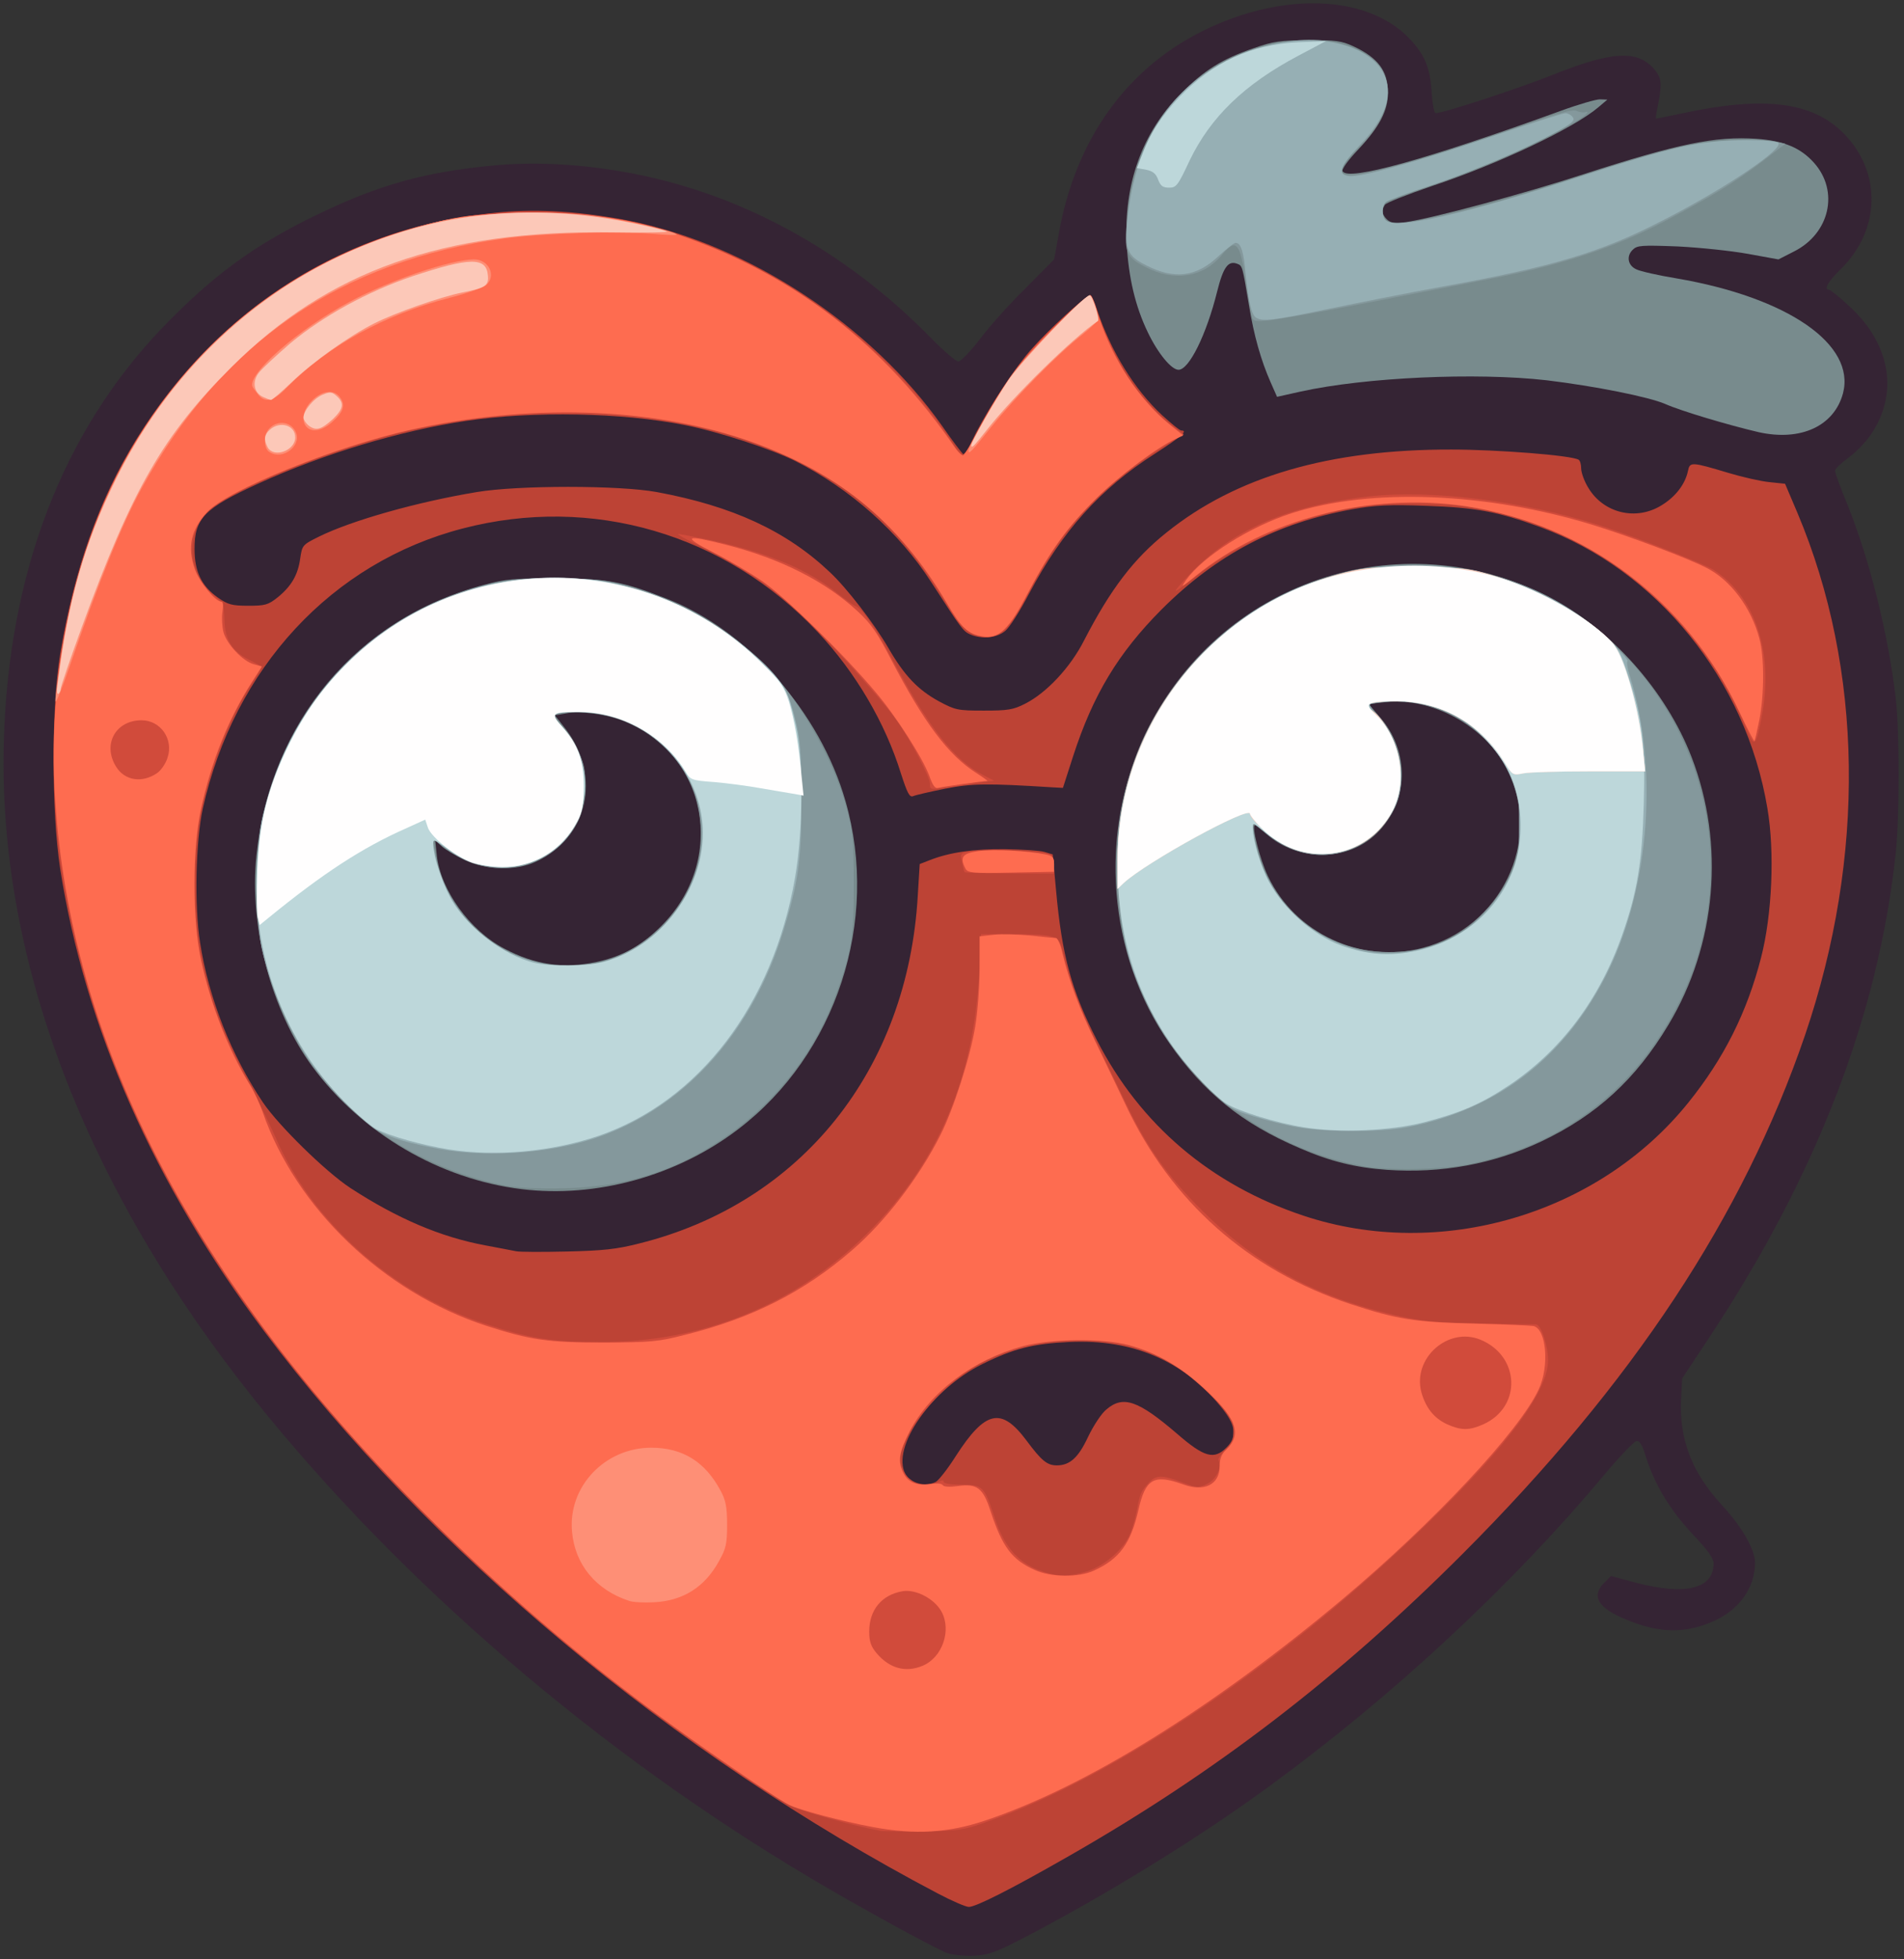 <?xml version="1.0" encoding="utf-8"?>
<!-- Generator: Adobe Illustrator 27.4.0, SVG Export Plug-In . SVG Version: 6.00 Build 0)  -->
<svg version="1.1" baseProfile="tiny" id="Layer_1" xmlns="http://www.w3.org/2000/svg" xmlns:xlink="http://www.w3.org/1999/xlink"
	 x="0px" y="0px" viewBox="0 0 690 710" overflow="visible" xml:space="preserve">
<rect x="0" y="0" width="690" height="710" fill="#333333" stroke="none"/>
<path fill="#352434" d="M343,707.6c-4.7-1.8-32.2-16.9-49-26.9c-77.2-45.8-148.8-107.4-201.5-173.2c-61.7-77.1-93.4-160.2-91.1-239
	C3.1,207.4,22.8,156.3,59,118.6C77.2,99.8,91.8,89,114.5,78c22.4-10.9,39-15.6,64-18c14.1-1.4,30.1-0.7,46.5,2.1
	c41.6,7,80.9,28.1,112.6,60.6c4.5,4.6,8.9,8.3,9.7,8.3c0.9,0,4.4-3.7,7.9-8.2c3.4-4.6,10.9-12.9,16.6-18.5L382,94l1.6-8.7
	c6-35.1,25.3-61.6,54.6-75.2c28.1-13.1,57.5-11.6,72.3,3.6c5.7,5.9,7.8,10.7,8.3,19.6c0.3,4.4,0.9,7.7,1.5,7.7
	c2.8,0,29.7-8.8,42.7-14c21.4-8.5,30.5-9,36.6-1.8c2.7,3.3,2.8,5.3,0.9,14.6c-0.4,1.7-0.5,3.2-0.3,3.2s4.4-0.9,9.3-1.9
	c29.6-6.4,47.1-4.3,58.5,7.1c14,14.1,13.6,35.1-1,49.4c-4.6,4.5-6.2,7.4-4.1,7.4c0.4,0,3.8,2.7,7.4,6.1
	c15.2,13.9,17.9,32.3,7.1,47.2c-1.9,2.6-5.5,6.2-8,7.9c-2.4,1.8-4.4,3.7-4.4,4.4s2,6.3,4.6,12.5c8.1,20.3,14.7,46.8,17.4,69.9
	c1.4,12.2,1.4,42.7,0,56.1c-6.2,58.5-28.7,116.9-67.8,175.9l-9.6,14.5l-0.4,7.6c-0.7,14.5,4,26.7,15,38.5
	c7.2,7.9,11.8,15.8,11.8,20.8c0,8.8-5.6,16.8-14.7,20.9c-11.1,5-20.8,4.6-34-1.3c-8.5-3.9-10.5-7.9-5.9-12.5l2.4-2.4l9.3,2.5
	c17.9,4.6,27.9,2.1,27.9-7.1c0-1.8-2.2-4.9-7.8-10.8c-8.1-8.7-13.6-17.8-16.8-28c-1.3-4.3-2.2-5.7-3.4-5.5
	c-0.9,0.2-6.2,5.7-11.7,12.3C547.5,574.9,504.2,615.1,459,648c-24.9,18.2-58.6,38.9-87.8,54.1c-10.6,5.5-12.9,6.3-18.4,6.6
	C349.2,708.8,345,708.4,343,707.6L343,707.6z"/>
<path fill="#BD4335" d="M339.8,686.1c-96-50.5-184.8-124.6-244-203.6c-40-53.4-65-110.1-74-167.7c-3.2-20.9-3.2-58.4,0-77.8
	c5.1-30.7,14-55.8,27.6-77.8c29.9-48.2,76.4-77.2,132-82.3c14.1-1.3,30.2-0.2,47.1,3.2c42.9,8.7,87.1,37.7,112.9,74.2
	c3.7,5.4,7.2,9.9,7.6,10.2s1.8-1.6,3-4.3c4.1-8.7,12.8-22.6,19.6-31.1c5.8-7.2,21.7-22.1,23.6-22.1c0.3,0,1.4,2.4,2.4,5.3
	c4.8,14.7,13.6,29,23.6,38.2c3.3,3,6.3,5.5,6.9,5.5c2.6,0-0.1,2.3-9.7,8.5C398.7,177.1,385,192.4,373,215
	c-3.3,6.3-7.2,12.5-8.8,13.7c-3,2.5-8.5,3-12.6,1.2c-2.6-1.2-3.1-1.9-14.1-18.9c-11.7-18.2-29.4-33.9-49.4-44
	c-8.7-4.3-27.5-10.5-39.6-12.9c-22.9-4.6-55.2-5.2-79.5-1.6c-24.2,3.6-51.9,12-75.3,22.7c-19.7,9-23.2,12.6-23.2,23.7
	c0,8.2,2.5,13.4,8.4,17.6c3.7,2.6,5.1,3,11.1,3c6.1,0,7.2-0.3,10.7-3.1c4.9-4,7.3-8.1,8.1-14.1c0.7-4.7,0.8-4.9,6.9-7.9
	c11.8-5.8,35.4-12.5,57.1-16.1c14.9-2.5,51.6-2.5,65.2,0c27.5,5.1,47,14.1,62.8,29.1c6.1,5.7,16.1,18.7,21.2,27.5
	c5.7,9.9,10.7,15.1,18.2,19.2c6,3.2,6.8,3.4,16.3,3.4c8.7,0,10.7-0.3,15-2.5c7.7-3.9,16.4-13.1,21.4-23c9.5-18.4,17.9-29.5,29.8-39
	c25.2-20.3,59-30.2,103.3-30.1c16.5,0,43.6,2.1,46.1,3.7c0.5,0.3,0.9,1.7,0.9,3.1c0,1.5,1.1,4.6,2.5,6.9c5.5,9.4,17.5,12.3,26.8,6.4
	c5-3.1,8.4-7.6,9.4-12.3c0.7-3.4,1.1-3.4,14.8,0.7c5,1.5,11.6,3,14.7,3.3l5.7,0.6l4.5,10.6c23.9,56.7,24.8,124.4,2.7,189.3
	c-22.4,65.5-62.4,126.1-124.1,187.9c-44.7,44.7-89.3,79-142.7,109.5c-20.6,11.8-33.6,18.4-36.2,18.4
	C350,691,344.9,688.8,339.8,686.1L339.8,686.1z M339.1,537c1.1-0.6,4.4-4.8,7.3-9.4c10.7-16.6,16.5-17.8,25.6-5.6
	c5.5,7.4,7.5,9,11,9c4.7,0,7.8-2.8,11.3-10.3c1.9-4,4.9-8.6,6.7-10c6-5.1,11.4-3.3,25.4,8.7c10,8.7,13.6,9.7,18.1,5.1
	c4-3.9,3.4-8.2-2.2-14.9c-13.6-16.6-31.9-24.4-54.8-23.3c-13.2,0.6-20.2,2.4-31.5,8c-18.3,9-33.1,30.1-27.9,39.8
	C329.9,537.5,335.4,538.9,339.1,537L339.1,537z M231.6,450.6c58.7-14.6,97.4-62.9,101-126.1l0.7-11.4l3.6-1.4
	c7.1-2.8,15.8-4.1,27.1-4c6.3,0.1,12.9,0.5,14.5,1l3,0.9l1.2,12.9c2.1,23.6,5.6,36.5,14.8,54.4c15.7,30.7,41.3,52.4,74.8,63.6
	c49.5,16.5,106.9-0.4,139.5-40.9c12.9-16,21.3-32.7,26.4-52.6c4-15.4,5-38.3,2.3-54.1c-7.8-46.7-40-86.4-82.6-102
	c-15.1-5.5-23.1-7-41.1-7.6c-13.3-0.5-18.5-0.2-26.5,1.2c-27.4,4.9-49.4,16.4-69.4,36.4c-15.7,15.8-24.8,30.9-32,53.1l-3.7,11.5
	l-3.8-0.2c-23.9-1.5-29.1-1.4-38.9,0.5c-5.5,1.1-10.7,2.3-11.6,2.7c-1.3,0.5-2.1-1.1-4.4-8.2c-5.7-18.4-16.4-36.6-30.1-51.2
	c-33.6-35.7-81.9-49.8-128.7-37.6c-47.4,12.3-82.9,50.6-94.2,101.5c-2.6,11.8-3.1,35.3-1,48.5c3.1,20.1,11.2,40.7,22.8,58
	c5.6,8.3,22.7,25.1,31.7,31c16.9,11,32.7,17.8,49,20.8c4.7,0.9,9.6,1.8,11,2.1c1.4,0.3,9.7,0.3,18.5,0.1
	C218.4,453.2,223.4,452.7,231.6,450.6L231.6,450.6z"/>
<path fill="#D14B3B" d="M319,663.4c-10.5-2-27.9-6.8-32.2-9c-12.8-6.4-54.8-36.5-79.1-56.6c-42.5-35.2-84.3-78.5-112.1-116.2
	c-42.1-57-66.1-112.9-74.2-173.1c-2.6-19.4-2.4-52.8,0.4-70.2c2.6-15.9,5.9-29.5,10.7-43.2c15.2-43.8,47.1-80.8,86.5-100.6
	c34.1-17.1,70.7-22,108.5-14.4c45.7,9.2,92.3,41,117.8,80.6c1.5,2.4,3.2,4.3,3.7,4.3s2.8-3.7,5.1-8.2c5.2-10.5,13.1-22.5,20.1-30.6
	c5.2-6.1,19.6-19.2,21-19.2c0.4,0,1.5,2.6,2.4,5.8c1.8,6.1,8.1,19.5,11.6,24.6c4.4,6.3,10.7,13.2,15.2,16.5l4.6,3.5l-3.2,1.9
	c-26.6,15.9-41.1,31.5-54.8,58.8c-2.1,4.2-5.3,8.8-7,10.3c-5.9,5-13.8,2.4-18.8-6c-17.6-30.1-35.4-46.5-63.5-58.6
	c-34.4-14.9-83.1-18.1-129.2-8.7c-29.6,6.1-71.2,22.9-78.3,31.5c-7.2,8.7-5.7,21.7,3.4,29.2c3.3,2.7,3.6,3.4,3.7,8.8
	c0.2,7.2,2.9,11.5,9,14.5c2.3,1.2,4.4,2.3,4.5,2.5c0.2,0.1-1.1,2.4-2.8,4.9c-8.1,11.8-15.3,29.9-19.2,47.9c-3,14.2-3,37.9,0.1,52.2
	C76.5,364.1,80,373.1,92,396c2.5,4.7,6.1,12.1,8,16.5c13.1,30.2,42,55.9,75,66.9c16.8,5.6,24.6,6.9,42,6.9
	c37.7,0.2,71.3-13.5,97.6-39.7c25.4-25.4,38.4-56.1,40.3-94.6l0.6-13.5H367c15.5,0.1,16.7,0.5,18,5.8c3,12,6.6,21.8,11.8,32.4
	c3.2,6.5,8.2,16.8,11.1,22.8c7.7,16.1,15,26.5,27.6,39c20.2,20.3,42.7,32.2,72.9,38.7c7.9,1.7,14.2,2.2,28.6,2.4
	c10.2,0.2,19,0.3,19.6,0.3c1.9,0.1,4.4,7.7,4.4,13c0,11-13.9,30.1-42.6,58.1c-51.5,50.4-113.5,92.6-160.6,109.1
	c-8.6,3.1-10.4,3.3-22.8,3.5C327.6,663.7,320.4,663.6,319,663.4L319,663.4z M393.6,569.5c5.9-1.7,12.7-7.3,15.3-12.4
	c1.1-2,2.4-6.3,3-9.4c1.2-6.4,1.5-7.2,4.4-10.4c2.6-2.9,5-2.9,12.2-0.1c5.3,2,5.8,2,9,0.5s5.5-6.3,4.1-8.5c-0.3-0.5,0.8-2.2,2.4-3.7
	c2.5-2.4,3-3.7,3-7.3c0-4.4-0.3-4.9-8.7-13.1c-5.3-5.1-11.2-9.9-14.8-11.8c-19.5-10.3-46-10.1-67.5,0.4
	c-14.8,7.2-31.4,27.6-29.6,36.5c1.3,6.6,7.9,9.8,13.7,6.8c1.3-0.7,1.9-0.7,1.9,0c0,0.6,2.7,1,6.4,1c7.8,0,8.3,0.5,12.2,12.4
	c3.3,9.8,8.2,15.6,15.7,18.5C382.6,571.3,387,571.5,393.6,569.5L393.6,569.5z"/>
<path fill="#D14B3B" d="M349.5,316c-0.1-0.3-0.6-1.9-0.9-3.7c-0.7-3.1-0.7-3.2,4-3.9c5.2-0.7,24.8,0,27.7,1.1
	c1.1,0.5,1.7,1.8,1.7,3.9v3.2l-16.1-0.1C357.1,316.5,349.7,316.3,349.5,316L349.5,316z"/>
<path fill="#D14B3B" d="M337,284c0-2.4-7-15.9-12.1-23c-5-7.1-23.1-27.3-33.3-37.2c-10-9.9-22.7-18.5-36.9-25.4
	c-6.2-2.9-10.1-5.2-8.7-4.9c27.1,4.7,44.8,11.3,57.5,21.5c2.8,2.2,5.7,4.3,6.5,4.6c2.5,0.9,7.5,8.2,14.5,21.4
	c12.5,23.2,21.9,35,31.9,39.9l3.8,2l-3.3,0.4c-1.9,0.3-6.7,1-10.7,1.6C336.8,286.3,337,286.3,337,284L337,284z"/>
<path fill="#D14B3B" d="M632.6,263.4c-6.4-16.2-17.9-32.8-31.9-45.9c-18.7-17.7-39.1-28.2-64.5-33.2c-12.2-2.4-36.8-2.4-48.2,0
	c-19.2,4.1-39,12.7-52.4,22.9c-11,8.4-11.4,8.6-6.6,3.2c15.8-17.7,36.1-27,67-30.5c22.9-2.6,56.8,1.7,84.5,10.7
	c13.5,4.4,36.8,13.6,40.5,15.9c14.9,9.6,21.6,29.3,17.7,51.7C636.4,271,635.8,271.5,632.6,263.4z"/>
<path fill="#788B8D" d="M189,430.9c-29.6-3.6-57.9-20.2-75.8-44.4c-14.8-20.1-23-50.9-20.3-76.4c5.1-48.7,36.6-86.1,82.6-98.2
	c7.8-2.1,11.2-2.4,26-2.3c18.5,0.1,23.9,1,40,7.3c29.3,11.3,55.7,41.1,64.9,73.4c12.5,43.5-3.4,91.9-38.9,118.9
	C245.2,426.2,216,434.2,189,430.9L189,430.9z M216.1,348.6c9.4-2,16.4-5.9,23.5-13c24.1-24.1,16.8-62.8-14.1-74.5
	c-6.3-2.4-15.1-3.5-20.3-2.6l-4.1,0.7l4,5.1c13,17.2,7.9,39.4-11,48c-7.1,3.3-17.8,3-25.6-0.6c-3.3-1.6-7.1-3.8-8.4-5l-2.4-2.2
	l0.6,5.5c1.4,12.6,12,27.2,24.4,33.7C193.7,349.6,204.1,351.1,216.1,348.6z"/>
<path fill="#788B8D" d="M502.5,423.9c-11.3-0.8-20.6-3.1-31.6-7.9c-20.8-8.9-34.7-20.1-47.2-38.1c-22.3-32-25.7-75.9-8.7-111.7
	c26.3-55.4,92.2-77.8,146.5-49.8c22.2,11.4,42.3,34,51.5,57.9c12.2,31.6,9.1,68-8.4,97.1c-11.8,19.7-26,32.7-46,42.2
	C541.3,421.8,522.3,425.3,502.5,423.9L502.5,423.9z M515.5,343.5c28.5-7.5,43.5-38.6,30.9-64.3c-7.7-15.9-27.7-26.9-44.9-24.7
	l-5.5,0.6l3.9,4.6c11.2,12.6,10.7,30.9-1,42.3c-10.6,10.3-28.4,10.4-40.1,0.1c-2-1.7-3.8-3.1-4-3.1c-1.4,0,1.8,12.5,4.7,18.5
	C469.4,338.3,493.2,349.3,515.5,343.5z"/>
<path fill="#788B8D" d="M637.3,156.6c-11.1-2.6-28.2-7.7-33.8-10.2c-6-2.6-25.6-6.5-43-8.6c-25.5-2.9-65.7-1.1-89.2,4.1l-8.5,1.9
	l-2.3-5.2c-3.5-7.9-6.1-17-7.9-28.1c-2.4-14.3-2.4-14.2-4.2-14.9c-3.3-1.3-5.1,1.2-7.3,10c-3.9,15.7-10.2,28.4-14,28.4
	c-2.6,0-7.5-6-11.1-13.5c-4.6-9.5-7-19.9-7.7-32.2c-1.1-21.5,5.6-40.3,19.6-54.3c8.5-8.6,14.9-12.6,26.6-16.6
	c6.9-2.4,9.6-2.8,19.5-2.8c10-0.1,12.2,0.2,16.5,2.2c8.9,4.1,12.5,9,12.5,16.8c0,6.5-3.1,12.4-10.7,20.5c-3.9,4.1-6.2,7.3-5.7,8
	c2.1,3.5,29.8-4.1,79.2-22c6.3-2.3,12.6-4.1,14-4.1l2.7,0.1l-3.3,2.8c-8.8,7.5-36.1,20.5-60.5,28.6c-8.8,3-16.4,6-16.8,6.7
	c-1.3,2-1.1,3.5,0.7,5.3c1.4,1.3,2.7,1.5,6.8,1c9.4-1.3,42.9-10.3,64.6-17.4c34-11,47.7-13.8,62.5-12.8c9.9,0.7,16,3.2,20.9,8.7
	c9.2,10.3,5.7,25.7-7.4,32.2l-5.5,2.8l-11-2c-6-1.1-17.5-2.3-25.5-2.7c-13.1-0.5-14.7-0.4-16.3,1.2c-2.4,2.3-1.8,5.7,1.3,7.1
	c1.4,0.7,8,2.2,14.7,3.3c40.2,6.9,64.8,23.9,60.2,41.6C664.7,154.4,652.6,160,637.3,156.6L637.3,156.6z"/>
<path fill="#84989C" d="M183.3,429.6c-28.2-5.4-54.4-21.6-69.9-43.2c-9-12.5-15.8-28.8-18.9-44.9c-2.2-11.3-2-32.5,0.4-44
	c8.7-41.9,39.1-74.4,79.6-85.2c8.9-2.3,11.8-2.6,26.5-2.6s17.6,0.3,26.5,2.6c17.3,4.7,33.8,13.8,47.7,26.6
	c12.7,11.7,26.5,35.1,31.5,53.6c2.4,9,2.7,11.8,2.7,27.5c0.1,19.1-0.8,24.9-6.4,40.1c-8,21.9-22.9,40.7-42.6,53.5
	c-17.1,11.2-34.2,16.4-55.9,17C195.3,430.8,188,430.5,183.3,429.6L183.3,429.6z M216.2,348.9c16.5-3.5,31.9-18,36.3-34.3
	c2.7-10,1.8-22.2-2.3-30.9c-5.6-12.1-17.9-21.8-31-24.6c-5.8-1.2-13.4-1.4-17-0.5c-2.3,0.7-2.3,0.7,1.2,4.3c1.9,2,4.7,6.2,6.2,9.4
	c2.3,5.1,2.6,6.8,2.2,13.5c-0.2,4.6-1.1,9.2-2.1,11.3c-9,18.3-31.5,23.1-48.4,10.2l-4.5-3.4l0.7,4.3
	C162.2,336.5,188.5,354.7,216.2,348.9L216.2,348.9z"/>
<path fill="#84989C" d="M493.7,422.5c-38.3-7.3-69.7-33.5-82.2-68.5c-9.8-27.7-9.3-57.4,1.6-83.6c8.5-20.5,26-40.4,45.4-51.5
	c28.9-16.7,64.7-18.9,95.8-5.9c22.1,9.2,42.5,29,54.2,52.5c15.3,30.9,15.3,67.3-0.2,98c-15.5,30.9-41,50.7-74.8,58.1
	C523.3,423.9,503.2,424.3,493.7,422.5z M517.9,343.1c8.4-2.6,13.7-5.9,20.2-12.8c8.8-9.2,12.9-19.2,12.9-31.2
	c-0.1-21.8-15.2-39.9-36.7-44.1c-5.8-1.2-16.6-1-17.8,0.2c-0.3,0.3,1,2.1,2.9,4.1c5,5.3,7.8,11.9,8.3,19.6c0.7,9.6-2.1,16.4-9.3,23
	c-11.9,10.9-27.8,10.5-41-1.1l-3.6-3.2l0.6,4.4c4,25.6,23.7,42.9,48.8,43C508.9,345,513.9,344.4,517.9,343.1L517.9,343.1z"/>
<path fill="#84989C" d="M453.3,113c-0.3-1.9-1.4-8-2.2-13.5c-1.9-11.8-3.4-13.1-8.4-7c-6.6,8-17.2,9.7-27.5,4.3
	c-7.3-3.7-7.9-5.3-6.7-18c3-34.8,25.1-59,58.4-63.8c9.9-1.5,19.4-0.1,26.5,3.8c6.3,3.5,8.8,6.8,9.4,13c0.6,7.1-2.9,14.3-10.7,22
	c-10.5,10.4-7.8,11.9,11.9,6.8c15.3-4,24.3-6.8,48.6-15.4c12.7-4.4,17.5-5.7,18.8-5c0.9,0.5,2.5,0.7,3.4,0.4c1-0.4,0.6,0.3-0.8,1.4
	c-5.7,4.7-36.9,19-53.5,24.6c-9.3,3.1-17.6,6.1-18.2,6.7c-1.6,1.2-1.7,4.9-0.1,6.5c1.8,1.8,6,1.5,20.3-1.7
	c15.8-3.5,28.3-7.1,56.2-16.2c11.7-3.8,25.9-7.8,31.5-9c10.8-2.2,26.6-3,33.1-1.6l3.7,0.8l-8.3,6.4c-10.4,7.8-17.9,12.4-35.1,21.5
	c-18.4,9.7-37.2,15.9-63.3,21c-11.4,2.2-33.4,6.5-48.8,9.5s-30.1,5.6-32.8,5.7C454,116.5,454,116.5,453.3,113L453.3,113z"/>
<path fill="#FE6C50" d="M316.5,662.1c-11.3-2.1-27.1-6.3-30.6-8.1c-5.7-3-33.7-22.3-49.4-34c-31.7-23.6-61.1-49.4-89-78.1
	C68,460.2,25.8,376.9,20,290c-3.3-49.6,8.6-98.8,32.7-135.5c25.7-39.1,62.5-64.4,108.3-74.7c9.2-2,13.1-2.3,32-2.3
	c23.7,0,35.5,1.7,52.3,7.4c42,14.2,75.1,39.7,101.2,77.9c0.9,1.2,2,2.2,2.5,2.2s3.3-4.7,6.4-10.6c7.8-14.9,15.5-25.1,27.9-37
	c6-5.7,11.2-10.4,11.7-10.4c0.4,0,1.9,3.7,3.4,8.3c4.6,14.5,14.4,29.5,25.2,38.3l5.2,4.2l-2.7,1.2c-6.6,3-20.4,13.3-28.7,21.5
	c-10.8,10.7-16.7,18.9-24.9,34.4c-6.9,13.2-10.5,16.7-16.4,15.7c-5.3-0.8-7.6-3-13-12.1c-17.6-29.9-40.6-48.4-74-59.5
	c-34.4-11.5-78-12.7-120.1-3.3c-27.5,6.1-66.6,21.9-73.9,29.8c-5.9,6.4-7.3,12.7-4.5,20.7c1.5,4.5,7.4,11.8,9.6,11.8
	c0.7,0,0.8,1.4,0.4,3.8c-0.3,2.1-0.1,5.4,0.4,7.3c1.2,4.4,7.1,10.6,11,11.6l2.9,0.8l-3.5,5.5c-8.7,13.5-14.8,28.9-18.6,46.3
	c-3.1,14.5-3.1,39.9,0,54.4c3.6,16.5,10.2,33.4,17.9,45.6c1.4,2.2,3.3,6.4,4.4,9.4c12.1,35.1,43.9,65.6,81.1,77.7
	c16.1,5.2,22.3,6.1,42.8,6.1c16.7-0.1,19.6-0.3,29.2-2.8c24.3-6,43.2-15.6,60.5-30.6c12.1-10.4,24.5-26.6,32.2-42
	c4.6-9.1,10.7-28,12.5-39c0.9-5.2,1.6-14.7,1.6-21.1v-11.7l5.3-0.6c2.8-0.3,8.8-0.1,13.2,0.3c4.4,0.5,8.5,0.9,9.2,0.9
	c0.6,0.1,1.7,2.5,2.3,5.4c2.4,10.1,6.2,20.3,12,32.2c3.2,6.6,8.1,16.9,11,23c16.5,35,44.4,59.7,81.3,72c17,5.6,23.4,6.6,44.7,7.1
	c10.7,0.3,20.5,0.7,21.7,0.9c4.7,1,5.9,14.6,1.9,23c-7,15.1-38.2,48.4-71.1,76c-47.1,39.5-93.2,68.1-129.5,80.2
	C343.7,664.2,331.6,664.9,316.5,662.1L316.5,662.1z M334.4,603.6c7.1-3,10.5-12.8,6.8-19.6c-2.6-4.7-9.3-8.2-14.1-7.4
	c-7.6,1.3-12.1,6.8-12.1,14.6c0,3.6,0.6,5.4,2.7,7.9C322.4,604.6,328.2,606.2,334.4,603.6z M396.5,569.1c9.2-4.2,13.3-9.8,16.1-22.1
	c2.5-11.1,5.6-12.9,15.9-9.2c7.9,3,13.5,0.2,13.5-6.5c0-2.7,0.7-4.5,2.4-6c5.6-5.4,3.9-10.8-6.6-20.9c-9.2-8.7-18.3-14.2-28.8-17
	c-9.4-2.5-27.9-2.3-38.3,0.4c-18,4.9-33.5,16.5-41,30.8c-4,7.9-4.5,11-2.2,15.4c1.7,3.3,5,4.5,10,3.7c1.9-0.3,3.7-0.1,4.1,0.4
	c0.4,0.7,2.5,0.8,5.5,0.4c7-1,9.2,0.7,11.9,9.2c4.3,12.9,7.7,17.5,16,21.2C380.9,571.6,390.9,571.7,396.5,569.1L396.5,569.1z
	 M537.6,516.1c13.9-6.3,13.3-24.6-1-30.6c-11.7-4.9-24.8,6.6-21.5,19c1.6,5.7,4.6,9.4,9.3,11.6C529.6,518.4,532.4,518.4,537.6,516.1
	z M57,280.1c1.4-1,3.1-3.5,3.7-5.5c2.3-6.7-2.5-13.6-9.4-13.6c-9.4,0-14.2,8.7-9.3,16.7C45.1,282.9,51.5,283.9,57,280.1z"/>
<path fill="#FE6C50" d="M349.9,314.8c-2.2-4.2-1.2-5.6,4.8-6.4c5.6-0.7,17.8-0.1,24.1,1.2c2.7,0.5,3.2,1.1,3.2,3.5v2.8l-15.6,0.3
	C352.6,316.5,350.7,316.3,349.9,314.8z"/>
<path fill="#FE6C50" d="M336.8,281.2c-2.4-6.5-12-21.6-19.5-30.4c-11.4-13.6-32.7-34.4-40.9-40.1c-4.5-3.1-12.6-7.9-18-10.6
	c-11.4-5.8-10.2-6.5,4.7-2.7c19.7,5,36,13.2,47.8,24.2c4.7,4.3,7.1,7.8,12.2,17.7c11.8,22.6,20.6,34.4,30.7,40.8
	c2.5,1.6,4.3,2.9,4,2.9c-1.5,0-16.4,2.1-17.8,2.5C338.9,285.9,338,284.6,336.8,281.2L336.8,281.2z"/>
<path fill="#FE6C50" d="M630.2,257.7c-19-40.3-55.8-67.8-99.3-74.3c-34.4-5.1-72.4,4.8-97.6,25.3c-5.3,4.3-5.5,4.4-3.4,1.4
	c6.1-8.5,22.9-19.2,38.1-24.1c28.7-9.3,70.9-7.6,109.5,4.3c12.9,4,34,11.9,40.8,15.4c8.8,4.4,16.3,14.4,19.3,25.7
	c1.8,6.6,1.8,20.1,0,29.4c-0.8,4-1.6,7.5-1.8,7.7S633.1,263.8,630.2,257.7z"/>
<path fill="#96AFB4" d="M159.5,416.4c-11-2-18.3-4.1-23-6.9c-5.2-3-19.9-18.3-24.8-25.8c-6-9-12.5-23.6-15.4-34.4
	c-2.5-9-2.7-11.4-2.7-28.8s0.2-19.8,2.6-28.7c9.9-36.4,35.3-64.7,68.7-76.3c13.4-4.7,20.6-5.8,36.6-5.8c12.8,0,16.4,0.4,24.6,2.6
	c18.5,4.9,31.6,11.8,46.2,24.1c10.2,8.7,13.2,13.2,15.8,23.9c2,8,2.3,11.7,2.3,29.2c0.1,22-1.1,30.1-6.5,47.8
	c-11,35.8-34.6,62.7-65.3,74.1C201.8,417.7,178.1,419.7,159.5,416.4L159.5,416.4z M218.5,348.5c22.6-5.9,38.8-29.7,35.5-52.3
	c-2.4-17.3-15.8-32.3-32.5-36.7c-6-1.5-15.2-2-19.2-0.9c-2.2,0.6-2.1,0.8,1.7,5.1c8.5,9.7,10.4,23.1,4.9,34.1
	c-3.5,7-7.1,10.5-14.9,14c-10.1,4.7-22.9,2.9-32.6-4.5l-4.7-3.6l0.7,4.2C162,337.2,190.2,355.8,218.5,348.5L218.5,348.5z"/>
<path fill="#96AFB4" d="M469.9,408.4c-4.1-0.7-11.3-2.5-16-4c-8-2.5-8.8-3-17-11.3c-9.3-9.3-14.9-17.1-20.5-28.1
	c-7.8-15.6-10.4-26.4-11.1-46c-0.6-18.3,0.4-26.3,5.3-41c12.6-38,45.2-65.7,84.7-72c11.2-1.8,34-0.8,43.7,2
	c18.6,5.3,32.6,12.9,43.9,23.7c4.1,4,7.2,7.5,6.9,7.8c-0.4,0.4,0,2.8,0.8,5.3c10.4,33,7.3,75.9-7.6,106.7
	c-15.2,31.2-40.2,50.7-73.3,57C500,410.3,480.3,410.3,469.9,408.4L469.9,408.4z M518.6,342.9c12.7-3.9,22.9-13.2,29.1-26.4
	c2.6-5.5,2.8-7,2.8-17.6c0-11.3-0.1-11.7-3.7-19c-8.2-16.6-25.1-26.7-42.9-25.7c-3.7,0.2-7.1,0.7-7.5,1.1c-0.4,0.3,0.7,2,2.5,3.6
	c1.7,1.6,4.3,5.4,5.7,8.5c5.4,11.8,3.9,23.4-4.1,32.4c-11.2,12.5-29.4,13-42.9,1.1l-3.9-3.4l0.7,5c2.5,16.8,12.8,30.8,28.1,38.1
	C494.3,346.2,505.4,346.9,518.6,342.9z"/>
<path fill="#96AFB4" d="M455.2,115.1c-1.7-1-2.8-6.1-3.8-16c-0.7-7.9-1.7-11.1-3.6-11.1c-0.6,0-3.4,2.2-6.3,4.9
	c-8,7.5-15.9,8.5-26.2,3.2c-6.7-3.3-7.6-5.6-6.8-15.3c2.5-30.5,17.4-52,42.6-61.8c20.9-8,43.6-4.7,50.1,7.3c4,7.5,1.2,16.2-8.4,26.3
	c-7.2,7.6-8.3,10.6-4,11.2c3.9,0.6,22.8-4.6,50.4-13.9c14.6-4.9,27.3-8.9,28.1-8.9s2,0.6,2.6,1.4c1,1.2,0,2.1-5.5,5.2
	c-11.5,6.4-29.8,14.2-45.6,19.5c-8.4,2.7-15.8,5.5-16.5,6.1c-1.6,1.3-1.7,5-0.1,6.6c3.5,3.5,28.1-2,70.7-15.9
	c33.4-10.8,43.6-13.1,59.8-13.1c5.6,0,10.8,0.4,11.6,0.9c3,1.7-19,16.6-41.8,28.2c-22.5,11.6-39.5,16.7-80,24
	c-12.1,2.2-30.7,5.9-41.3,8.1C461.5,116.1,457.5,116.6,455.2,115.1z"/>
<path fill="#FE8F76" d="M228,580.1c-12-3.9-19.7-13.2-20.7-25.1c-1.5-16.3,11.9-30.4,28.7-30.4c11.4,0,19.6,5.1,25.2,15.7
	c1.8,3.3,2.3,5.9,2.3,12.2c0,7-0.4,8.7-3,13.3c-5.1,9.3-13,14.3-23.5,14.8C233.4,580.8,229.4,580.6,228,580.1z"/>
<path fill="#FE8F76" d="M20.1,254c-0.1-1.4,1-9.5,2.3-18c5-31.4,14.9-58,30.3-81.5C78,116,114,90.9,159,80.3
	c14.4-3.4,41.4-4.3,57.6-1.9c11.4,1.7,27.3,5.3,28.6,6.5c0.4,0.4-3.6,0.3-9-0.2c-12-1-39.1-0.2-53.3,1.7
	c-59.3,8-102.8,37.9-131.6,90.6c-7.1,12.9-15.7,34.3-25.9,64C22.5,249.5,20.1,255.4,20.1,254z"/>
<path fill="#FE8F76" d="M97.8,163.9c-1.2-0.6-1.8-2.2-1.8-4.4c0-6.5,8.6-8.7,11.2-2.9C109.4,161.5,102.6,166.8,97.8,163.9
	L97.8,163.9z"/>
<path fill="#FE8F76" d="M351,163.3c0.1-2,10.6-20.4,15.8-27.6c5.3-7.4,26.3-28.7,28.2-28.7c0.9,0,3,6.2,3,8.6c0,0.6-2.6,3.1-5.7,5.6
	c-8.8,6.9-24.2,22.5-32.8,33.2C352,163.8,351,164.8,351,163.3L351,163.3z"/>
<path fill="#FE8F76" d="M111.2,154.8c-2.2-2.2-1.4-6.5,1.9-9.7c3.7-3.7,8.1-4.1,10.2-1c2,2.8,1.1,5.3-3,8.9
	C116.8,156.1,113.2,156.8,111.2,154.8z"/>
<path fill="#FE8F76" d="M93.8,143.3c-0.8-1-1.8-2.3-2.2-3c-2.5-4.4,16.5-21.1,35.4-31.1c14.3-7.7,36.6-15.2,44.8-15.2
	c5.3,0,8.2,5.9,4.4,9.3c-1,0.9-6.9,3-13.2,4.6c-23.5,6-44.4,17.6-59,32.5C99.3,145.3,96.3,146.1,93.8,143.3z"/>
<path fill="#BDD7DA" d="M162.5,416.5c-9.7-1.6-21.2-4.8-26-7.3c-1.6-0.8-6.1-4.5-9.8-8.1c-44.6-43-45.1-117-1.2-160.5
	c42.1-41.7,108.9-41.7,151,0c8.4,8.3,8.8,9,11.8,21.9c2.9,12.3,2.8,38.6-0.2,55.6c-8,45.9-34.7,80.9-71.2,93.5
	C199.8,417.4,179.6,419.2,162.5,416.5L162.5,416.5z M218.6,348.6c22.9-6.1,39.3-30.7,35.6-53.2c-3.5-21.3-22.6-37.4-44.2-37.4
	c-10.3,0-10.7,0.4-6,5.7c10.9,12.4,10.6,30.6-0.7,41.9c-5.5,5.6-13.2,8.7-21.2,8.6s-13.7-2-20.2-6.8c-4.8-3.5-4.9-3.5-4.9-1.2
	c0,3.5,2.8,12.5,5.8,18.3c5.3,10.6,19.4,21.7,30.9,24.4C199.6,350.3,212.9,350.1,218.6,348.6L218.6,348.6z"/>
<path fill="#BDD7DA" d="M472.5,408.5c-10-1.6-23.4-5.7-28.1-8.6c-1.7-1-5.5-4.4-8.5-7.6c-20.7-21.7-30.9-47.8-30.9-78.8
	c0-30.6,10.7-56.6,32-77.7c13.9-13.8,28.5-22.2,47.7-27.6c9.1-2.5,11.1-2.7,28.3-2.6c17.1,0.1,19.2,0.3,27.5,2.8
	c16.8,5,32.6,13.7,42.8,23.4c3,2.9,4.4,5.6,6.7,13c5.2,16.1,6.3,25.3,5.7,46.7c-0.6,21-2.4,31.9-7.8,47.2
	c-8.3,23.6-22.3,42.1-41.2,54.7c-9.9,6.6-17.5,9.9-30.7,13.3C503.8,409.8,485.4,410.6,472.5,408.5z M513.1,344.6
	c17.4-3.7,31.2-15.9,36-31.8c3.2-10.5,2.5-22.8-2-32.5c-3.7-8-12.5-17.4-19.6-21.1c-9.1-4.6-22.6-6.5-30.5-4.3l-2.4,0.7l3.1,2.2
	c1.9,1.3,4.6,5,6.5,9c6.1,12.3,4,25.9-5.4,34.9c-10.8,10.4-27.6,10.3-40.5-0.3c-4.2-3.4-4.3-3.5-4.3-1.2c0,4.1,3,14,5.8,19.2
	c5.5,10.1,16.1,19.5,26.2,23.2C495.6,346,503.5,346.6,513.1,344.6L513.1,344.6z"/>
<path fill="#BDD7DA" d="M419.7,65.1c-0.8-2.2-1.9-3.1-4.4-3.6l-3.3-0.6l1.9-4.9c3-7.9,7-14,13.5-20.8c12.1-12.7,26-19.1,43.1-19.9
	l10-0.4l-10,5.3c-19.5,10.3-31.8,22.2-39.4,38c-4.2,9-4.8,9.8-7.4,9.8C421.4,68,420.6,67.4,419.7,65.1L419.7,65.1z"/>
<path fill="#FCC8B8" d="M405,311.6c0-48.1,32.4-90.1,79.7-103.4c9.1-2.5,11.1-2.7,28.3-2.6c17.1,0.1,19.2,0.3,27.5,2.8
	c16.6,4.9,35.4,15.4,43.6,24.3c4.4,4.6,9.9,23.9,11.4,39.8l0.7,7h-19.9c-10.9,0-21.7,0.3-24,0.7c-4.1,0.8-4.1,0.8-7.1-4
	c-8.7-14.1-23.4-22.3-39.6-22.1c-3.9,0-8,0.4-9,0.8c-1.7,0.7-1.6,0.9,1.2,3c1.8,1.2,4.5,5,6.4,8.8c6,12.3,3.9,26.1-5.4,35
	c-8.2,7.9-21.3,10-32,5.1c-5.1-2.4-13.8-9.8-13.8-11.9c0-3.1-37.6,17.5-45.8,25.1l-2.2,2.1L405,311.6L405,311.6z"/>
<path fill="#FCC8B8" d="M20.8,248.7c3.8-31.2,9.6-51.5,21.3-75.2c17.3-34.9,44.8-62.8,78.1-79.3c34.9-17.2,71.1-21.4,110.8-13
	c5.2,1.1,10,2.3,10.7,2.7c0.6,0.3-8.3,0.5-19.9,0.3C160.7,83.3,118.9,98.1,83.9,133c-24.7,24.6-36,44.2-54.3,94.4
	c-4.2,11.5-7.6,21.5-7.6,22.2s-0.4,1.5-0.8,1.8C20.7,251.7,20.5,250.5,20.8,248.7L20.8,248.7z"/>
<path fill="#FCC8B8" d="M97,162.1c-1.5-2.8-1.2-4.6,0.8-6.4c3.7-3.3,9.2-1.6,9.2,2.8C107,163.3,99.2,166.1,97,162.1L97,162.1z"/>
<path fill="#FCC8B8" d="M352,161.3c0-1.2,8.3-15.8,13.3-23.3c4.5-6.8,27.6-31,29.6-31c0.9,0,3.7,8.8,3,9.3c-9,6-31,27.6-40.3,39.5
	C352.8,161.9,352,162.7,352,161.3z"/>
<path fill="#FCC8B8" d="M112.1,154.4c-1.1-0.8-2.1-2.2-2.1-3.1c0-2.5,3.7-7,7-8.3c2.6-1.1,3.3-1,5,0.5c2.8,2.5,2.5,4.6-1.2,8.2
	C116.5,155.6,114.7,156.2,112.1,154.4L112.1,154.4z"/>
<path fill="#FCC8B8" d="M95.2,143.8c-3.2-1.6-3.9-5.4-1.5-8.6c1.1-1.5,6.3-6.3,11.5-10.8c12-10,28.1-18.8,44.3-24.3
	c20.8-6.9,26.7-7,27.3-0.4c0.4,3.8-0.8,4.6-9.3,6.3c-7.9,1.6-24.4,7.4-31.9,11.2c-9.1,4.6-22.2,13.9-29.9,21.3
	c-3.8,3.6-7.1,6.5-7.5,6.4C97.8,144.9,96.5,144.4,95.2,143.8L95.2,143.8z"/>
<path fill="#FFFEFE" d="M93.4,332.5c-0.4-1.5-0.4-9.1-0.1-16.9c0.6-17.7,3.6-29.7,11.1-45.1c6.1-12.5,12.9-21.9,22.5-31.2
	c41.6-40.4,108.4-39.8,149.5,1.3c6.5,6.4,7.8,8.4,9.5,13.7c2,6.6,3.6,16,4.6,27.1l0.7,6.9l-3.9-0.7c-2.1-0.3-7.4-1.3-11.8-2
	c-4.4-0.8-11.9-1.8-16.6-2.2c-8.3-0.6-8.7-0.8-10.5-3.8c-7.6-12.8-23.1-21.6-38.4-21.6c-10.2,0-10.7,0.4-6.4,5.2
	c5.9,6.6,7.9,12,7.9,21.8c0,6.9-0.5,9.3-2.3,12.7c-5.4,10.3-15.8,16.6-27.1,16.5c-3.6,0-8.6-0.8-11-1.6c-6-2.2-14.7-9.1-16-12.6
	l-1-3l-6.8,3.1c-15.9,7-30.3,16.4-50,32.5l-3.2,2.6L93.4,332.5L93.4,332.5z"/>
<path fill="#FFFEFE" d="M405,311.6c0-41.1,24.8-79.8,62.4-97.1c23-10.7,52.5-12.5,77.1-4.8c14.4,4.5,31.9,14.7,39.6,23
	c4.4,4.6,9.9,23.9,11.4,39.8l0.7,7h-19.9c-10.9,0-21.7,0.3-24,0.7c-4.1,0.8-4.1,0.8-7.1-4c-8.7-14.1-23.4-22.3-39.6-22.1
	c-10.6,0.1-11.4,0.7-7,4.9c8.8,8.3,11.6,24,6.2,34.5c-9.5,18.3-33.2,21.5-47.7,6.5c-2.3-2.3-4.1-4.6-4.1-5.1
	c0-3.1-37.6,17.5-45.8,25.1l-2.2,2.1V311.6z"/>
</svg>
